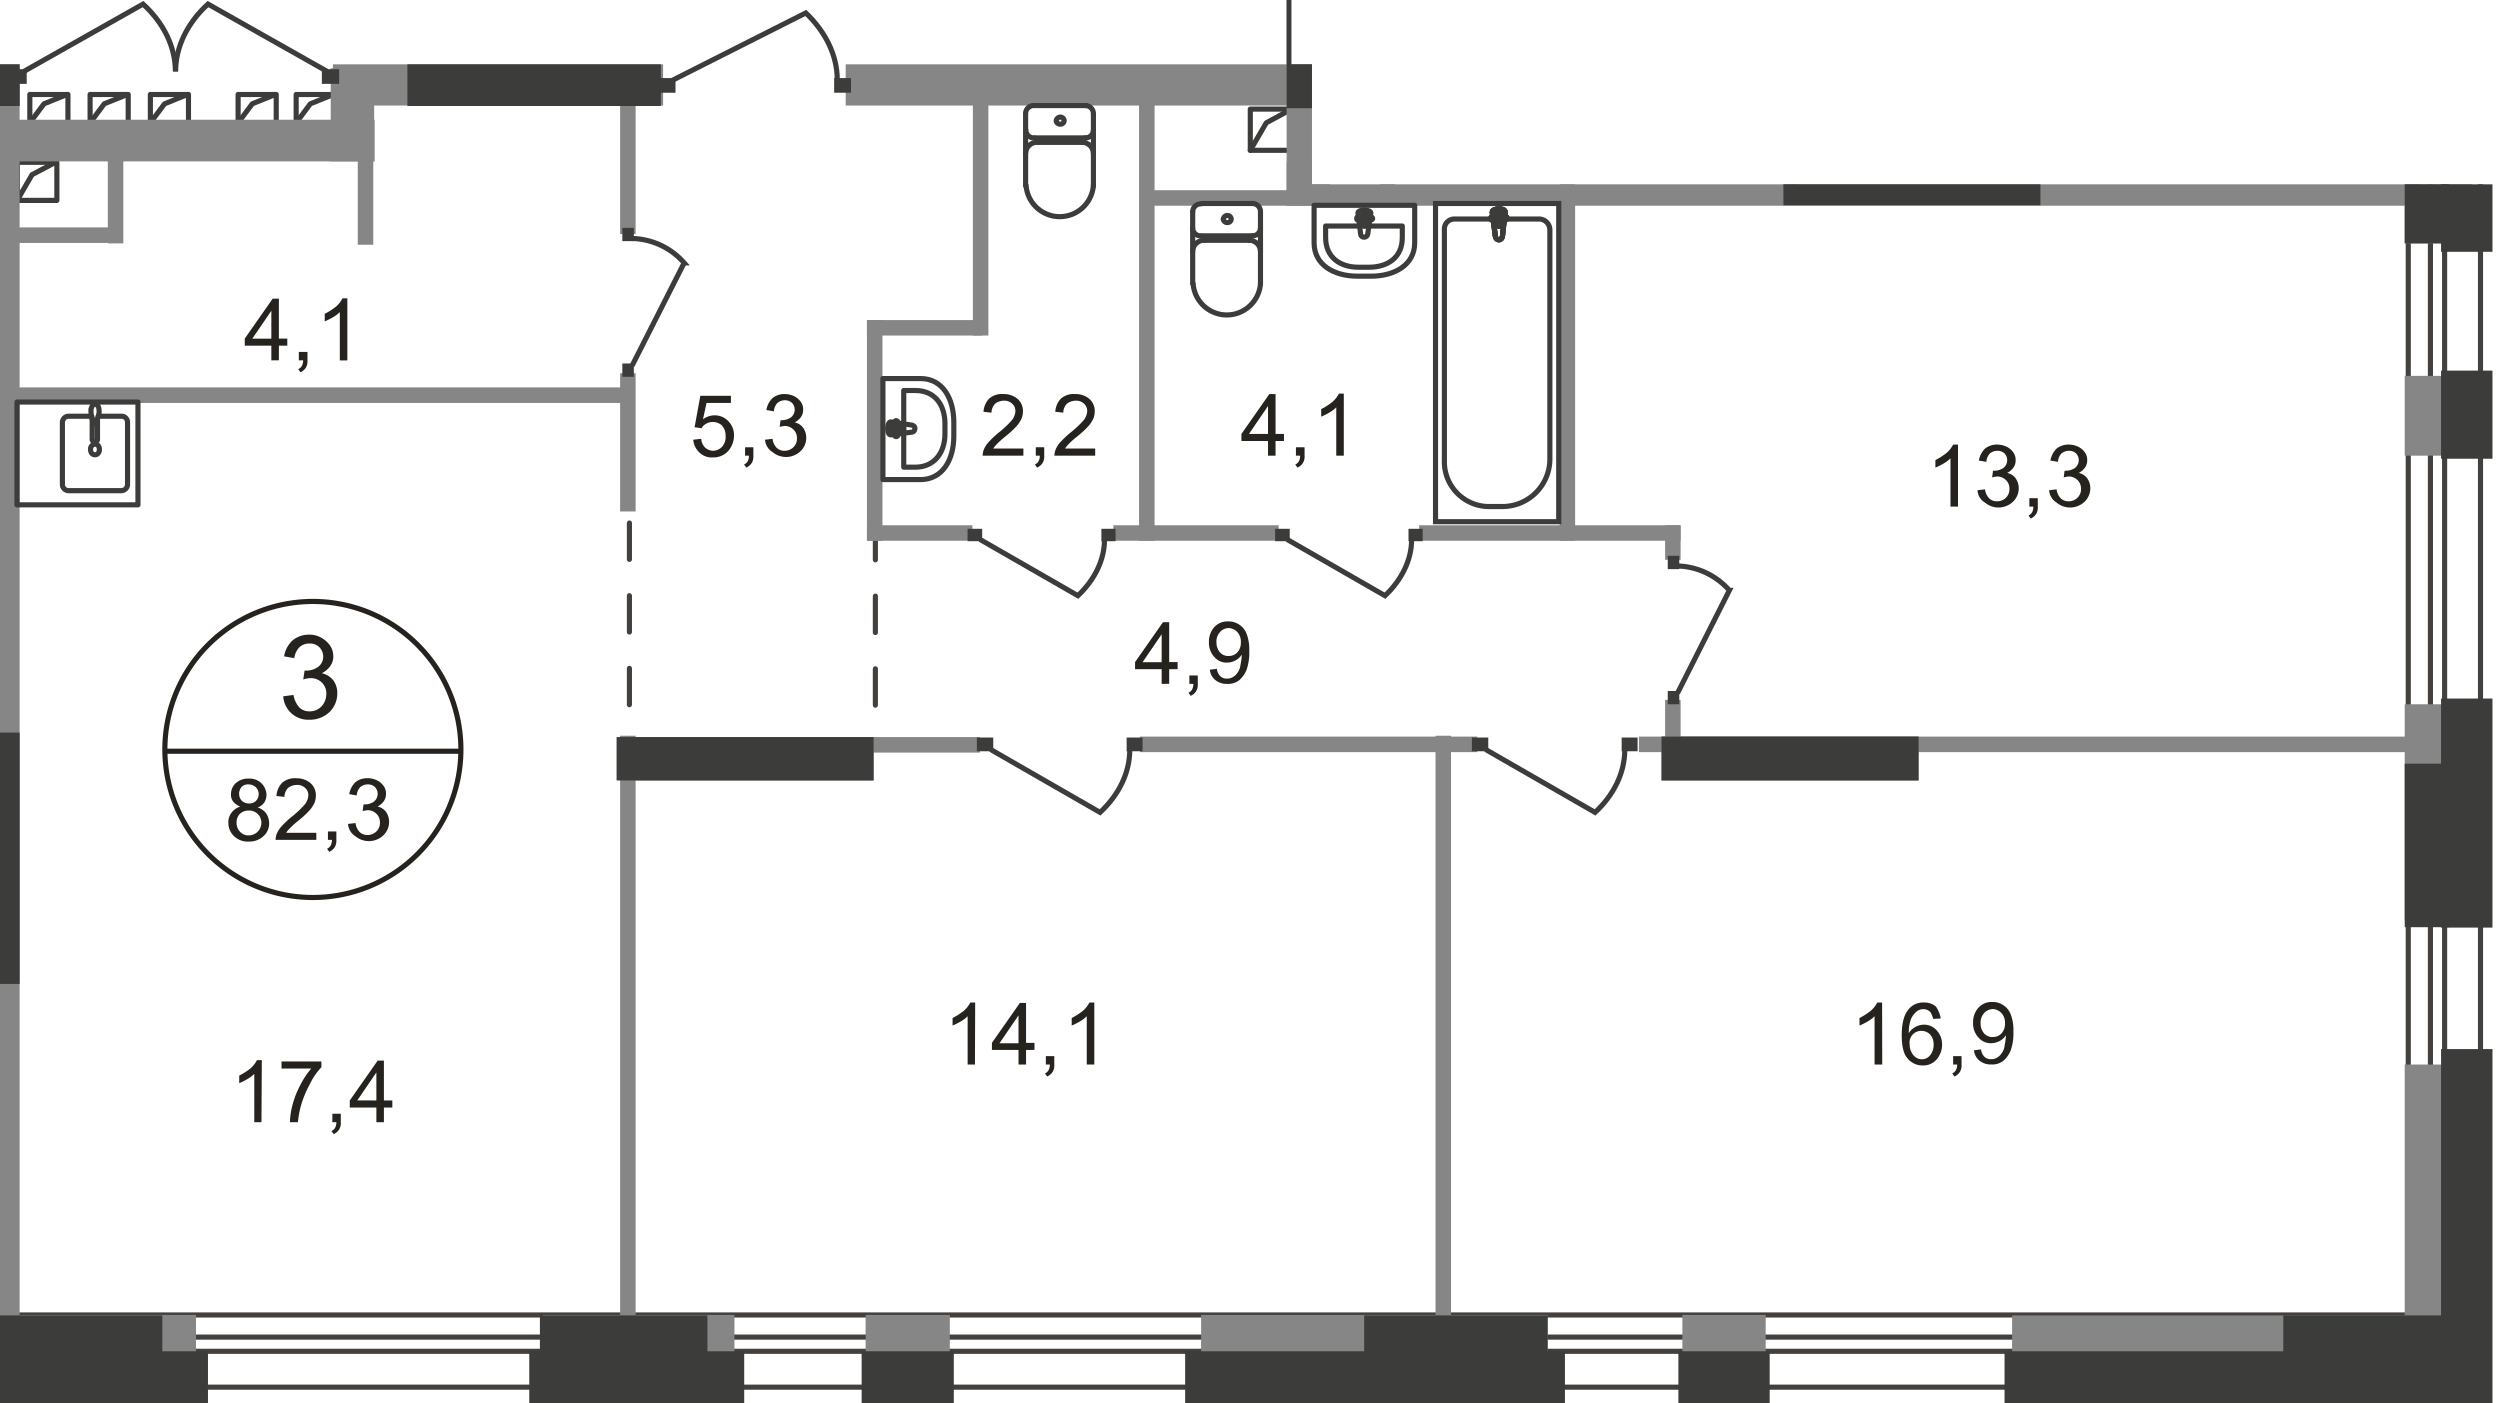 <svg id="Слой_1" data-name="Слой 1" xmlns="http://www.w3.org/2000/svg" xmlns:xlink="http://www.w3.org/1999/xlink" viewBox="0 0 564.13 316.62"><defs><style>.cls-1,.cls-10,.cls-11,.cls-13,.cls-2,.cls-5,.cls-6,.cls-7{fill:none;}.cls-1{opacity:0.4;}.cls-3{clip-path:url(#clip-path);}.cls-4{clip-path:url(#clip-path-2);}.cls-5,.cls-7{stroke:#44403d;}.cls-5,.cls-6{stroke-linecap:round;stroke-linejoin:round;}.cls-10,.cls-11,.cls-13,.cls-5,.cls-6,.cls-7{stroke-width:1.16px;}.cls-5{stroke-dasharray:8.2 8.2;}.cls-10,.cls-11,.cls-6{stroke:#3c3c3b;}.cls-10,.cls-7{stroke-miterlimit:22.93;}.cls-8{fill:#868686;}.cls-9{fill:#3c3c3b;}.cls-11,.cls-13{stroke-miterlimit:10;}.cls-12{fill:#26231e;}.cls-13{stroke:#26231e;}</style><clipPath id="clip-path"><polygon id="f102" class="cls-1" points="564.13 41.59 564.13 316.62 0 316.62 0 0 291.39 0 291.39 14.52 296.05 14.52 296.05 41.59 564.13 41.59"/></clipPath><clipPath id="clip-path-2"><polygon class="cls-2" points="-307.62 316.62 562.43 316.62 562.43 -763.38 -307.07 -763.38 -307.62 -312.98 -307.62 316.62"/></clipPath></defs><g class="cls-3"><g class="cls-4"><g id="Слой_1-2" data-name="Слой 1-2"><g id="Layer_2" data-name="Layer 2"><line class="cls-5" x1="-177.07" y1="167.52" x2="0.83" y2="167.52"/><line class="cls-5" x1="142.03" y1="101.62" x2="142.03" y2="173.22"/><line class="cls-5" x1="197.53" y1="118.12" x2="197.53" y2="167.52"/><polyline class="cls-6" points="3.93 45.12 7.23 39.42 12.53 36.62"/><rect class="cls-6" x="3.93" y="36.62" width="8.9" height="8.6"/><polyline class="cls-6" points="6.73 27.72 9.93 23.42 15.13 21.32"/><rect class="cls-6" x="6.73" y="21.32" width="8.6" height="6.4"/><polyline class="cls-6" points="20.33 27.72 23.53 23.42 28.73 21.32"/><rect class="cls-6" x="20.33" y="21.32" width="8.6" height="6.4"/><polyline class="cls-6" points="33.93 27.72 37.13 23.42 42.33 21.32"/><rect class="cls-6" x="33.93" y="21.32" width="8.6" height="6.4"/><polyline class="cls-6" points="53.73 27.72 56.93 23.42 62.13 21.32"/><rect class="cls-6" x="53.73" y="21.32" width="8.6" height="6.4"/><polyline class="cls-6" points="66.83 27.72 70.03 23.42 75.23 21.32"/><rect class="cls-6" x="66.83" y="21.32" width="8.6" height="6.4"/><polyline class="cls-6" points="298.93 35.02 302.53 28.82 308.23 25.72"/><rect class="cls-6" x="298.93" y="25.72" width="9.6" height="9.3"/><polyline class="cls-6" points="282.13 33.92 285.73 27.72 291.43 24.62"/><rect class="cls-6" x="282.13" y="24.62" width="9.6" height="9.3"/><rect class="cls-7" x="-1173.27" y="301.72" width="1718.5" height="3.2"/><rect class="cls-7" x="-1223.57" y="296.72" width="1783.1" height="16.3"/><rect class="cls-7" x="548.43" y="-750.38" width="3.2" height="1019.9"/><rect class="cls-7" x="543.43" y="-758.78" width="16.3" height="1058.2"/><rect class="cls-8" x="-39.97" y="296.72" width="84.2" height="15.2"/><rect class="cls-9" x="-43.87" y="304.92" width="90.8" height="11.7"/><rect class="cls-8" x="271.03" y="296.72" width="78.2" height="15.2"/><rect class="cls-9" x="267.43" y="304.92" width="85.7" height="11.7"/><rect class="cls-8" x="542.63" y="240.22" width="15.2" height="72.9"/><rect class="cls-8" x="454.03" y="296.82" width="100.2" height="15.2"/><rect class="cls-9" x="452.33" y="304.92" width="109.9" height="11.7"/><rect class="cls-8" x="379.63" y="296.72" width="18.8" height="15.2"/><rect class="cls-9" x="378.73" y="304.92" width="20.6" height="11.7"/><rect class="cls-8" x="195.33" y="296.72" width="19" height="15.2"/><rect class="cls-9" x="194.43" y="304.92" width="20.8" height="11.7"/><rect class="cls-8" x="122.43" y="296.72" width="43.3" height="15.2"/><rect class="cls-9" x="119.43" y="304.92" width="48.5" height="11.7"/><rect class="cls-8" x="542.63" y="158.92" width="15.2" height="48.7"/><rect class="cls-9" x="550.83" y="157.62" width="11.6" height="51.7"/><rect class="cls-8" x="542.63" y="1.72" width="15.2" height="53.2"/><rect class="cls-9" x="550.83" y="-1.98" width="11.6" height="58.8"/><rect class="cls-8" x="542.63" y="84.82" width="15.2" height="18"/><rect class="cls-9" x="550.83" y="83.62" width="11.6" height="19.9"/><rect class="cls-9" x="550.83" y="236.72" width="11.6" height="79.9"/><rect class="cls-8" x="-30.47" y="108.42" width="32.9" height="3.5"/><rect class="cls-8" x="75.13" y="14.52" width="74.5" height="9.3"/><rect class="cls-8" x="190.83" y="14.52" width="106.7" height="9.3"/><rect class="cls-8" x="-2.67" y="27.02" width="87.2" height="9.4"/><rect class="cls-8" x="-33.57" y="14.52" width="38" height="9.4"/><rect class="cls-8" x="-5.37" y="19.32" width="9.8" height="279.3"/><rect class="cls-8" x="74.63" y="15.42" width="9.8" height="21"/><rect class="cls-8" x="140.03" y="166.32" width="57.1" height="9.8"/><rect class="cls-8" x="374.93" y="166.22" width="58" height="9.9"/><rect class="cls-8" x="369.83" y="166.22" width="179.6" height="3.5"/><rect class="cls-8" x="257.03" y="22.42" width="3.5" height="99.6"/><rect class="cls-8" x="219.53" y="21.72" width="3.5" height="54"/><rect class="cls-8" x="195.63" y="72.22" width="3.5" height="49.8"/><rect class="cls-8" x="139.93" y="84.22" width="3.5" height="31.2"/><rect class="cls-8" x="139.93" y="21.62" width="3.5" height="31.2"/><rect class="cls-8" x="80.73" y="24.02" width="3.5" height="31.2"/><rect class="cls-8" x="24.33" y="31.22" width="3.5" height="23.7"/><rect class="cls-8" x="0.23" y="51.32" width="27.3" height="3.5"/><rect class="cls-8" x="351.93" y="41.32" width="3.5" height="80.7"/><rect class="cls-8" x="311.33" y="-10.08" width="3.5" height="52.8"/><rect class="cls-8" x="402.33" y="-44.38" width="3.5" height="88.7"/><rect class="cls-8" x="375.73" y="118.52" width="3.5" height="7.8"/><rect class="cls-8" x="375.73" y="157.92" width="3.5" height="11.6"/><rect class="cls-8" x="257.23" y="166.22" width="76.1" height="3.5"/><rect class="cls-8" x="195.63" y="118.52" width="23.8" height="3.5"/><rect class="cls-8" x="195.63" y="72.22" width="26" height="3.5"/><rect class="cls-8" x="-2.37" y="87.42" width="144.1" height="3.5"/><rect class="cls-8" x="251.23" y="118.52" width="37.3" height="3.5"/><rect class="cls-8" x="258.73" y="42.92" width="37.3" height="3.5"/><rect class="cls-8" x="320.23" y="118.52" width="59" height="3.5"/><rect class="cls-8" x="311.33" y="34.12" width="93.4" height="3.5"/><rect class="cls-8" x="145.03" y="166.32" width="76.1" height="3.5"/><rect class="cls-8" x="323.93" y="166.02" width="3.5" height="134.3"/><rect class="cls-8" x="139.93" y="166.02" width="3.5" height="134.3"/><rect class="cls-8" x="290.33" y="36.52" width="256" height="9.9"/><rect class="cls-8" x="290.33" y="-43.38" width="9.7" height="89.7"/><rect class="cls-9" x="542.63" y="26.82" width="10" height="28.1"/><rect class="cls-9" x="542.63" y="172.32" width="10" height="36.9"/><rect class="cls-9" x="-3.27" y="296.82" width="39.9" height="9.3"/><rect class="cls-9" x="121.83" y="296.82" width="37.8" height="9.3"/><rect class="cls-9" x="307.83" y="296.82" width="41.4" height="9.3"/><rect class="cls-9" x="515.23" y="296.82" width="36.8" height="9.3"/><rect class="cls-9" x="290.33" y="-33.48" width="9.7" height="57.9"/><rect class="cls-9" x="-33.57" y="14.52" width="38" height="9.4"/><rect class="cls-9" x="91.93" y="14.52" width="57.2" height="9.4"/><rect class="cls-9" x="-5.37" y="165.32" width="9.8" height="56.7"/><rect class="cls-9" x="139.13" y="166.32" width="58" height="9.8"/><rect class="cls-9" x="374.93" y="166.22" width="58" height="9.9"/><rect class="cls-9" x="402.43" y="36.42" width="58" height="9.9"/><rect class="cls-9" x="220.43" y="166.42" width="3.7" height="3.1"/><rect class="cls-9" x="254.23" y="166.42" width="3.6" height="3.1"/><path class="cls-10" d="M223.53,169.12l24.7,14.2c4.2-3.9,6.7-8.9,6.7-14.1"/><rect class="cls-9" x="332.13" y="166.42" width="3.7" height="3.1"/><rect class="cls-9" x="365.93" y="166.42" width="3.6" height="3.1"/><path class="cls-10" d="M335.23,169.12l24.7,14.2c4.2-3.9,6.7-8.9,6.7-14.1"/><rect class="cls-9" x="218.33" y="119.32" width="3.3" height="2.8"/><rect class="cls-9" x="248.53" y="119.32" width="3.2" height="2.8"/><path class="cls-10" d="M221.13,121.72l22.1,12.7c3.7-3.5,6-8,6-12.6"/><rect class="cls-9" x="287.73" y="119.32" width="3.3" height="2.8"/><rect class="cls-9" x="317.83" y="119.32" width="3.2" height="2.8"/><path class="cls-10" d="M290.43,121.72l22.1,12.7c3.7-3.5,6-8,6-12.6"/><rect class="cls-9" x="140.43" y="82.02" width="2.6" height="3"/><rect class="cls-9" x="140.43" y="51.42" width="2.6" height="3"/><path class="cls-10" d="M142.63,82.52l11.75-23.2a16.13,16.13,0,0,0-11.6-5.5"/><rect class="cls-9" x="376.33" y="155.92" width="2.6" height="3"/><rect class="cls-9" x="376.33" y="125.42" width="2.6" height="3"/><path class="cls-10" d="M378.53,156.42l11.7-23.2a16.13,16.13,0,0,0-11.6-5.5"/><rect class="cls-9" x="148.53" y="17.62" width="3.9" height="3.3"/><rect class="cls-9" x="188.23" y="17.62" width="3.8" height="3.3"/><path class="cls-10" d="M151.73,18.12l30.1-15.2c4.4,4.2,7.1,9.5,7.1,15.1"/><rect class="cls-9" x="2.03" y="15.62" width="4" height="3.3"/><rect class="cls-9" x="72.63" y="15.62" width="3.9" height="3.3"/><path class="cls-10" d="M5.38,16.12,32.28.92c4.6,4.2,7.3,9.6,7.3,15.2"/><path class="cls-10" d="M73.83,16.12,46.93.92c-4.6,4.2-7.3,9.6-7.3,15.2"/><path class="cls-6" d="M231.43,25.62a1.82,1.82,0,0,1,1.84-1.8h.06"/><line class="cls-6" x1="231.43" y1="25.72" x2="231.43" y2="41.92"/><path class="cls-6" d="M246.73,41.82a7.62,7.62,0,0,1-15.2,0"/><line class="cls-6" x1="246.73" y1="42.02" x2="246.73" y2="25.82"/><path class="cls-6" d="M244.83,23.82a1.83,1.83,0,0,1,1.9,1.74v.06"/><line class="cls-6" x1="245.03" y1="23.82" x2="233.53" y2="23.82"/><path class="cls-6" d="M239.23,26.42a.88.88,0,0,1,.9.8.82.82,0,0,1-.84.8h-.06a.88.88,0,0,1-.9-.8A1,1,0,0,1,239.23,26.42Z"/><path class="cls-6" d="M246.73,29.32a1.81,1.81,0,0,1-1.84,1.8h-.06"/><line class="cls-6" x1="245.03" y1="31.12" x2="233.53" y2="31.12"/><path class="cls-6" d="M233.38,31.12a1.81,1.81,0,0,1-1.9-1.74v-.06"/><path class="cls-6" d="M231.43,34.62a2.55,2.55,0,0,1,2.6-2.5"/><line class="cls-6" x1="234.23" y1="32.12" x2="244.33" y2="32.12"/><path class="cls-6" d="M244.13,32.12a2.55,2.55,0,0,1,2.6,2.5"/><path class="cls-6" d="M269.13,47.82A1.82,1.82,0,0,1,271,46H271"/><line class="cls-6" x1="269.13" y1="47.82" x2="269.13" y2="64.02"/><path class="cls-6" d="M284.43,64a7.62,7.62,0,0,1-15.2,0"/><line class="cls-6" x1="284.43" y1="64.12" x2="284.43" y2="47.92"/><path class="cls-6" d="M282.53,45.92a1.83,1.83,0,0,1,1.9,1.74v.06"/><line class="cls-6" x1="282.73" y1="45.92" x2="271.23" y2="45.92"/><path class="cls-6" d="M276.93,48.62a.88.88,0,0,1,.9.8.82.82,0,0,1-.84.8h-.06a.88.88,0,0,1-.9-.8A1,1,0,0,1,276.93,48.62Z"/><path class="cls-6" d="M284.43,51.42a1.81,1.81,0,0,1-1.84,1.8h-.06"/><line class="cls-6" x1="282.73" y1="53.22" x2="271.23" y2="53.22"/><path class="cls-6" d="M271,53.22a1.81,1.81,0,0,1-1.9-1.74v-.06"/><path class="cls-6" d="M269.13,56.72a2.55,2.55,0,0,1,2.6-2.5"/><line class="cls-6" x1="271.93" y1="54.22" x2="282.03" y2="54.22"/><path class="cls-6" d="M281.83,54.22a2.55,2.55,0,0,1,2.6,2.5"/><path class="cls-6" d="M319.23,54.82v-8.5h-22.7v8.5c0,4.9,4.4,7.5,9.8,7.5h3.1C314.73,62.32,319.23,59.72,319.23,54.82Z"/><path class="cls-6" d="M316.43,53.62V51h-17.3v2.6c0,4.5,3.3,6.7,7.4,6.7h2.3C313.13,60.32,316.43,58.12,316.43,53.62Z"/><path class="cls-6" d="M308.63,52.82l.7-4.7c.1-.9-3-1-2.9,0l.6,4.7a.77.77,0,0,0,.8.7A.85.85,0,0,0,308.63,52.82Z"/><path class="cls-6" d="M309.73,49.32h0a.45.45,0,0,0-.4-.4h-1V48a.4.4,0,1,0-.8,0v.9h-1a.4.4,0,0,0,0,.8h1v.9a.4.4,0,1,0,.8,0v-1h1C309.53,49.62,309.73,49.52,309.73,49.32Z"/><path class="cls-6" d="M207.73,85.42h-8.5v22.8h8.5c4.9,0,7.5-4.4,7.5-9.8v-3.1C215.23,89.82,212.63,85.42,207.73,85.42Z"/><path class="cls-6" d="M206.53,88.12h-2.6v17.3h2.6c4.4,0,6.7-3.4,6.7-7.5v-2.3C213.23,91.42,211,88.12,206.53,88.12Z"/><path class="cls-6" d="M205.73,95.92l-4.7-.7c-.9-.1-1,3,0,2.9l4.7-.6a.77.77,0,0,0,.7-.8C206.53,96.32,206.13,96,205.73,95.92Z"/><path class="cls-6" d="M202.23,94.92h0a.43.43,0,0,0-.4.4v1h-.9a.4.4,0,0,0-.4.4.39.39,0,0,0,.39.4h.91v1a.4.4,0,1,0,.8,0v-1h.9a.4.4,0,0,0,0-.8h-.9v-1A.45.45,0,0,0,202.23,94.92Z"/><path class="cls-6" d="M338.63,33.12a1.81,1.81,0,0,1-1.84,1.8h-.06"/><line class="cls-6" x1="338.63" y1="33.02" x2="338.63" y2="16.82"/><path class="cls-6" d="M323.38,16.92a7.62,7.62,0,0,1,15.2,0"/><line class="cls-6" x1="323.33" y1="16.72" x2="323.33" y2="32.92"/><path class="cls-6" d="M325.23,34.92a1.81,1.81,0,0,1-1.9-1.74v-.06"/><line class="cls-6" x1="325.03" y1="34.92" x2="336.53" y2="34.92"/><path class="cls-6" d="M330.83,32.32a.88.88,0,0,1-.9-.8.82.82,0,0,1,.83-.8h.07a.88.88,0,0,1,.9.8A1.05,1.05,0,0,1,330.83,32.32Z"/><path class="cls-6" d="M323.38,29.42a1.82,1.82,0,0,1,1.84-1.8h.06"/><line class="cls-6" x1="325.03" y1="27.62" x2="336.53" y2="27.62"/><path class="cls-6" d="M336.73,27.62a1.83,1.83,0,0,1,1.9,1.74v.06"/><path class="cls-6" d="M338.63,24.12a2.55,2.55,0,0,1-2.6,2.5"/><line class="cls-6" x1="335.83" y1="26.62" x2="325.73" y2="26.62"/><path class="cls-6" d="M325.93,26.62a2.55,2.55,0,0,1-2.6-2.5"/><path class="cls-6" d="M346.73,26.12v8.5h22.7v-8.5c0-4.9-4.4-7.5-9.8-7.5h-3.1C351.13,18.62,346.73,21.12,346.73,26.12Z"/><path class="cls-6" d="M349.43,27.32v2.6h17.3v-2.6c0-4.5-3.3-6.7-7.4-6.7H357C352.73,20.62,349.43,22.82,349.43,27.32Z"/><path class="cls-6" d="M357.23,28.12l-.7,4.7c-.1.9,3,1,2.9,0l-.6-4.7a.77.77,0,0,0-.8-.7C357.63,27.32,357.38,27.72,357.23,28.12Z"/><path class="cls-6" d="M356.23,31.62h0a.41.41,0,0,0,.4.4h1v.9a.4.4,0,1,0,.8,0V32h1a.4.4,0,0,0,0-.8h-1v-.9a.4.4,0,1,0-.8,0h0v.9h-1a.37.37,0,0,0-.4.34Z"/><rect class="cls-10" x="374.73" y="-36.88" width="27.8" height="71.8"/><path class="cls-10" d="M376.73-22.58v51.5a2.46,2.46,0,0,0,2.4,2.5h19.25a2.24,2.24,0,0,0,2.2-2.28V-23.18a10.08,10.08,0,0,0-9.86-10.3h-3.44a10.72,10.72,0,0,0-10.55,10.89Z"/><path class="cls-11" d="M389,27.42l.7,5.4c.1,1-3.1,1.1-2.9,0l.6-5.4c.1-.5.4-.8.8-.8s.7.4.8.8"/><path class="cls-10" d="M389,27.42l.7,5.4c.1,1-3.1,1.1-2.9,0l.6-5.4c.1-.5.4-.8.8-.8S388.93,27,389,27.42Z"/><path class="cls-10" d="M389,27.42l.7,5.4c.1,1-3.1,1.1-2.9,0l.6-5.4c.1-.5.4-.8.8-.8S388.93,27,389,27.42Z"/><path class="cls-6" d="M389,27.42l.7,5.4c.1,1-3.1,1.1-2.9,0l.6-5.4c.1-.5.4-.8.8-.8S388.93,27,389,27.42Z"/><path class="cls-11" d="M390,31.52h0a.43.43,0,0,1-.4.4h-1v1a.4.4,0,0,1-.8,0v-1h-1a.4.4,0,1,1,0-.8h1v-1a.4.4,0,1,1,.8,0h0v1h1a.45.45,0,0,1,.4.4"/><path class="cls-6" d="M390,31.52h0a.43.43,0,0,1-.4.4h-1v1a.4.4,0,0,1-.8,0v-1h-1a.4.4,0,1,1,0-.8h1v-1a.4.4,0,1,1,.8,0h0v1h1A.45.45,0,0,1,390,31.52Z"/><path class="cls-6" d="M390,31.52h0a.43.43,0,0,1-.4.4h-1v1a.4.4,0,0,1-.8,0v-1h-1a.4.4,0,1,1,0-.8h1v-1a.4.4,0,1,1,.8,0h0v1h1A.45.45,0,0,1,390,31.52Z"/><path class="cls-6" d="M390,31.52h0a.43.43,0,0,1-.4.4h-1v1a.4.4,0,0,1-.8,0v-1h-1a.4.4,0,1,1,0-.8h1v-1a.4.4,0,1,1,.8,0h0v1h1A.45.45,0,0,1,390,31.52Z"/><rect class="cls-10" x="323.93" y="45.92" width="27.8" height="71.8"/><path class="cls-10" d="M349.73,103.42V51.92a2.46,2.46,0,0,0-2.4-2.5h-19.2a2.24,2.24,0,0,0-2.2,2.28V104a10.08,10.08,0,0,0,9.85,10.3h3.45A10.72,10.72,0,0,0,349.73,103.42Z"/><path class="cls-11" d="M337.43,53.32l-.7-5.4c-.1-1,3.1-1.1,2.9,0l-.6,5.4c-.1.5-.4.8-.8.8s-.7-.3-.8-.8"/><path class="cls-10" d="M337.43,53.32l-.7-5.4c-.1-1,3.1-1.1,2.9,0l-.6,5.4c-.1.5-.4.8-.8.8S337.53,53.82,337.43,53.32Z"/><path class="cls-10" d="M337.43,53.32l-.7-5.4c-.1-1,3.1-1.1,2.9,0l-.6,5.4c-.1.5-.4.8-.8.8S337.53,53.82,337.43,53.32Z"/><path class="cls-6" d="M337.43,53.32l-.7-5.4c-.1-1,3.1-1.1,2.9,0l-.6,5.4c-.1.5-.4.8-.8.8S337.53,53.82,337.43,53.32Z"/><path class="cls-11" d="M336.43,49.22h0a.43.43,0,0,1,.4-.4h1v-1a.4.4,0,0,1,.8,0h0v1h1a.4.4,0,1,1,0,.8h-1v1a.4.4,0,0,1-.4.4.39.39,0,0,1-.4-.39h0v-1h-1c-.2.1-.4-.1-.4-.4"/><path class="cls-6" d="M336.43,49.22h0a.43.43,0,0,1,.4-.4h1v-1a.4.4,0,0,1,.8,0h0v1h1a.4.4,0,1,1,0,.8h-1v1a.4.4,0,0,1-.4.4.39.39,0,0,1-.4-.39h0v-1h-1C336.63,49.72,336.43,49.52,336.43,49.22Z"/><path class="cls-6" d="M336.43,49.22h0a.43.43,0,0,1,.4-.4h1v-1a.4.4,0,0,1,.8,0h0v1h1a.4.4,0,1,1,0,.8h-1v1a.4.4,0,0,1-.4.4.39.39,0,0,1-.4-.39h0v-1h-1C336.63,49.72,336.43,49.52,336.43,49.22Z"/><path class="cls-6" d="M336.43,49.22h0a.43.43,0,0,1,.4-.4h1v-1a.4.4,0,0,1,.8,0h0v1h1a.4.4,0,1,1,0,.8h-1v1a.4.4,0,0,1-.4.4.39.39,0,0,1-.4-.39h0v-1h-1C336.63,49.72,336.43,49.52,336.43,49.22Z"/><path class="cls-6" d="M20.53,93.92H15.38a1.43,1.43,0,0,0-1.3,1.5v13.8a1.43,1.43,0,0,0,1.3,1.5h12.1a1.44,1.44,0,0,0,1.3-1.5V95.42a1.38,1.38,0,0,0-1.25-1.5H22.18"/><path class="cls-10" d="M22.43,101.42c0-.7-.4-1.2-1-1.2a1.12,1.12,0,0,0-1,1.2c0,.7.4,1.2,1,1.2S22.43,102.12,22.43,101.42Z"/><path class="cls-10" d="M22,94.52V99a.61.61,0,0,1-1.2.22.81.81,0,0,1,0-.22v-4.5"/><path class="cls-10" d="M20.63,93.72c.2.6.3,1,.4,1.3a1,1,0,0,1,.1.5l.1.1h.4a.1.1,0,0,0,.1-.1,4,4,0,0,0,.1-.5c.1-.3.2-.7.4-1.3a3.15,3.15,0,0,0,.1-1.4c-.1-.7-.4-1.1-.9-1.1s-.7.5-.9,1.1A6,6,0,0,0,20.63,93.72Z"/><rect class="cls-6" x="3.83" y="90.72" width="27.3" height="23.2"/><path class="cls-12" d="M59,253.22H57.38v-10.9a7.44,7.44,0,0,1-1.6,1.2,15.11,15.11,0,0,1-1.8.9v-1.7a15.6,15.6,0,0,0,2.5-1.6,6.16,6.16,0,0,0,1.5-1.9h1.1Z"/><path class="cls-12" d="M63.53,241.12v-1.6h9v1.3a14.73,14.73,0,0,0-2.6,3.8,24,24,0,0,0-2,4.8,21.36,21.36,0,0,0-.7,3.8h-1.8a17,17,0,0,1,.6-4,21,21,0,0,1,1.8-4.5,18.5,18.5,0,0,1,2.4-3.6Z"/><path class="cls-12" d="M75,253.22v-1.9h1.9v1.9a2.81,2.81,0,0,1-.4,1.7,2.91,2.91,0,0,1-1.2,1l-.5-.7a1.81,1.81,0,0,0,.8-.7,2.57,2.57,0,0,0,.3-1.3Z"/><path class="cls-12" d="M84.93,253.22v-3.3h-6v-1.6l6.3-9h1.4v9h1.9v1.6h-1.9v3.3Zm0-4.9V242l-4.3,6.3Z"/><path class="cls-12" d="M262.13,154.32V151h-6v-1.6l6.3-9h1.4v9h1.9V151h-1.9v3.3Zm0-4.9v-6.3l-4.3,6.3Z"/><path class="cls-12" d="M268.38,154.32v-1.9h1.9v1.9a2.81,2.81,0,0,1-.4,1.7,2.91,2.91,0,0,1-1.2,1l-.5-.7a1.81,1.81,0,0,0,.8-.7,2.57,2.57,0,0,0,.3-1.3Z"/><path class="cls-12" d="M273,151.12l1.6-.2a2.74,2.74,0,0,0,.8,1.7,2,2,0,0,0,1.5.5,2.32,2.32,0,0,0,1.4-.4,3.18,3.18,0,0,0,1-1,3.39,3.39,0,0,0,.6-1.6,14.75,14.75,0,0,0,.3-2.1v-.3a3.58,3.58,0,0,1-1.4,1.3,4.11,4.11,0,0,1-1.9.5,3.59,3.59,0,0,1-2.9-1.3,4.61,4.61,0,0,1-1.2-3.3,4.88,4.88,0,0,1,1.2-3.4,4,4,0,0,1,3.1-1.3,4.36,4.36,0,0,1,4.2,2.8,10,10,0,0,1,.6,3.9,11.72,11.72,0,0,1-.6,4.2,6.2,6.2,0,0,1-1.7,2.4,4.1,4.1,0,0,1-2.7.8,4,4,0,0,1-2.7-.9A3.41,3.41,0,0,1,273,151.12Zm7-6.2a3.18,3.18,0,0,0-.8-2.3,2.89,2.89,0,0,0-1.9-.9,2.68,2.68,0,0,0-2,.9,3.16,3.16,0,0,0-.8,2.4,3.28,3.28,0,0,0,.8,2.2,2.44,2.44,0,0,0,2,.8,2.56,2.56,0,0,0,1.9-.8A3.18,3.18,0,0,0,280,144.92Z"/><path class="cls-12" d="M156.43,99.22l1.8-.2a3.14,3.14,0,0,0,.9,2,2.81,2.81,0,0,0,1.7.7,2.89,2.89,0,0,0,2.1-.9,3.31,3.31,0,0,0,.8-2.5,3.39,3.39,0,0,0-.8-2.3,3.1,3.1,0,0,0-3.6-.4,2.35,2.35,0,0,0-1,1l-1.6-.2,1.3-7.1h6.9v1.6h-5.5l-.8,3.7a4.36,4.36,0,0,1,2.6-.9,4.18,4.18,0,0,1,3.1,1.3,4.46,4.46,0,0,1,1.3,3.2,5.46,5.46,0,0,1-1.1,3.3,4.47,4.47,0,0,1-3.6,1.7,4,4,0,0,1-3.1-1.1A4.47,4.47,0,0,1,156.43,99.22Z"/><path class="cls-12" d="M168.13,102.82v-1.9H170v1.9a2.81,2.81,0,0,1-.4,1.7,2.91,2.91,0,0,1-1.2,1l-.5-.7a1.81,1.81,0,0,0,.8-.7,2.57,2.57,0,0,0,.3-1.3Z"/><path class="cls-12" d="M172.63,99.22l1.7-.2a3.41,3.41,0,0,0,1,2.1,2.51,2.51,0,0,0,1.7.6,2.8,2.8,0,0,0,2-.8,2.66,2.66,0,0,0,.8-2.1,2.56,2.56,0,0,0-.8-1.9,2.78,2.78,0,0,0-1.9-.8,6.83,6.83,0,0,0-1.2.2l.2-1.5h.3a3.64,3.64,0,0,0,2-.6,2.22,2.22,0,0,0,.46-3.1,1.56,1.56,0,0,0-.16-.2,2.31,2.31,0,0,0-1.6-.6,2.69,2.69,0,0,0-1.7.6,3,3,0,0,0-.8,1.9l-1.7-.3a4.94,4.94,0,0,1,1.4-2.7,4.29,4.29,0,0,1,2.8-.9,5,5,0,0,1,2.1.5,3.92,3.92,0,0,1,1.5,1.3,2.88,2.88,0,0,1,.5,1.8,2.78,2.78,0,0,1-.5,1.6,4.15,4.15,0,0,1-1.4,1.2,3.15,3.15,0,0,1,1.9,1.2,3.86,3.86,0,0,1,.7,2.2,4.16,4.16,0,0,1-1.3,3.1,4.74,4.74,0,0,1-6.3.2A3.55,3.55,0,0,1,172.63,99.22Z"/><path class="cls-12" d="M230.93,101.22v1.6h-9.2a4.86,4.86,0,0,1,.2-1.2,5.85,5.85,0,0,1,1.1-1.8,23,23,0,0,1,2.2-2.1,23,23,0,0,0,3.1-2.9,3.67,3.67,0,0,0,.8-2,2.19,2.19,0,0,0-.7-1.7,2.49,2.49,0,0,0-1.9-.7,3.22,3.22,0,0,0-2,.7,3,3,0,0,0-.8,2l-1.8-.2a4.64,4.64,0,0,1,1.3-3,4.41,4.41,0,0,1,3.2-1,4.8,4.8,0,0,1,3.2,1.1,3.64,3.64,0,0,1,1.2,2.8,4.59,4.59,0,0,1-.3,1.6,6.79,6.79,0,0,1-1.1,1.7,21.88,21.88,0,0,1-2.6,2.4,22.72,22.72,0,0,0-2,1.8,6,6,0,0,0-.7.9Z"/><path class="cls-12" d="M233.73,102.82v-1.9h1.9v1.9a2.81,2.81,0,0,1-.4,1.7,2.91,2.91,0,0,1-1.2,1l-.5-.7a1.81,1.81,0,0,0,.8-.7,2.57,2.57,0,0,0,.3-1.3Z"/><path class="cls-12" d="M247.13,101.22v1.6h-9.2a4.86,4.86,0,0,1,.2-1.2,5.85,5.85,0,0,1,1.1-1.8,23,23,0,0,1,2.2-2.1,23,23,0,0,0,3.1-2.9,3.67,3.67,0,0,0,.8-2,2.19,2.19,0,0,0-.7-1.7,2.49,2.49,0,0,0-1.9-.7,3.22,3.22,0,0,0-2,.7,3,3,0,0,0-.8,2l-1.8-.2a4.64,4.64,0,0,1,1.3-3,4.41,4.41,0,0,1,3.2-1,4.8,4.8,0,0,1,3.2,1.1,3.64,3.64,0,0,1,1.2,2.8,4.59,4.59,0,0,1-.3,1.6,6.79,6.79,0,0,1-1.1,1.7,21.88,21.88,0,0,1-2.6,2.4,22.72,22.72,0,0,0-2,1.8,6,6,0,0,0-.7.9Z"/><path class="cls-12" d="M286.13,102.82v-3.3h-6v-1.6l6.3-9h1.4v9h1.9v1.6h-1.9v3.3Zm0-4.9v-6.3l-4.3,6.3Z"/><path class="cls-12" d="M292.43,102.82v-1.9h1.95v1.9a2.81,2.81,0,0,1-.4,1.7,2.91,2.91,0,0,1-1.2,1l-.5-.7a1.81,1.81,0,0,0,.8-.7,2.57,2.57,0,0,0,.3-1.3Z"/><path class="cls-12" d="M303.23,102.82h-1.7V91.92a7.44,7.44,0,0,1-1.6,1.2,15.11,15.11,0,0,1-1.8.9v-1.7a15.6,15.6,0,0,0,2.5-1.6,6.16,6.16,0,0,0,1.5-1.9h1.1Z"/><path class="cls-12" d="M346.83-1.58v-1.9h1.9v1.9a2.81,2.81,0,0,1-.4,1.7,2.91,2.91,0,0,1-1.2,1l-.5-.7a1.81,1.81,0,0,0,.8-.7,2.57,2.57,0,0,0,.3-1.3Z"/><path class="cls-12" d="M441.83,114.32h-1.7v-10.9a7.44,7.44,0,0,1-1.6,1.2,15.11,15.11,0,0,1-1.8.9v-1.7a15.6,15.6,0,0,0,2.5-1.6,6.16,6.16,0,0,0,1.5-1.9h1.1Z"/><path class="cls-12" d="M446.23,110.62l1.7-.2a3.41,3.41,0,0,0,1,2.1,2.51,2.51,0,0,0,1.7.6,2.8,2.8,0,0,0,2-.8,2.66,2.66,0,0,0,.8-2.1,2.56,2.56,0,0,0-.8-1.9,2.78,2.78,0,0,0-1.9-.8,6.83,6.83,0,0,0-1.2.2l.2-1.5h.3a3.64,3.64,0,0,0,2-.6,2.22,2.22,0,0,0,.46-3.1,1.56,1.56,0,0,0-.16-.2,2.31,2.31,0,0,0-1.6-.6,2.69,2.69,0,0,0-1.7.6,3,3,0,0,0-.8,1.9l-1.7-.3a4.94,4.94,0,0,1,1.4-2.7,4.29,4.29,0,0,1,2.8-.9,5,5,0,0,1,2.1.5,3.92,3.92,0,0,1,1.5,1.3,2.88,2.88,0,0,1,.5,1.8,2.78,2.78,0,0,1-.5,1.6,4.15,4.15,0,0,1-1.4,1.2,3.15,3.15,0,0,1,1.9,1.2,3.86,3.86,0,0,1,.7,2.2,4.16,4.16,0,0,1-1.3,3.1,4.74,4.74,0,0,1-6.3.2A3.4,3.4,0,0,1,446.23,110.62Z"/><path class="cls-12" d="M457.93,114.32v-1.9h1.9v1.9a2.81,2.81,0,0,1-.4,1.7,2.91,2.91,0,0,1-1.2,1l-.5-.7a1.81,1.81,0,0,0,.8-.7,2.57,2.57,0,0,0,.3-1.3Z"/><path class="cls-12" d="M462.38,110.62l1.7-.2a3.41,3.41,0,0,0,1,2.1,2.51,2.51,0,0,0,1.7.6,2.8,2.8,0,0,0,2-.8,2.66,2.66,0,0,0,.8-2.1,2.56,2.56,0,0,0-.8-1.9,2.78,2.78,0,0,0-1.9-.8,6.83,6.83,0,0,0-1.2.2l.2-1.5h.3a3.64,3.64,0,0,0,2-.6,2.22,2.22,0,0,0,.46-3.1,1.56,1.56,0,0,0-.16-.2,2.31,2.31,0,0,0-1.6-.6,2.69,2.69,0,0,0-1.7.6,3,3,0,0,0-.8,1.9l-1.7-.3a4.94,4.94,0,0,1,1.4-2.7,4.29,4.29,0,0,1,2.8-.9,5,5,0,0,1,2.1.5,3.92,3.92,0,0,1,1.5,1.3,2.88,2.88,0,0,1,.5,1.8,2.78,2.78,0,0,1-.5,1.6,4.15,4.15,0,0,1-1.4,1.2,3.15,3.15,0,0,1,1.9,1.2,3.86,3.86,0,0,1,.7,2.2,4.16,4.16,0,0,1-1.3,3.1,4.74,4.74,0,0,1-6.3.2A3.63,3.63,0,0,1,462.38,110.62Z"/><path class="cls-12" d="M424.73,240.22H423v-10.9a7.44,7.44,0,0,1-1.6,1.2,15.11,15.11,0,0,1-1.8.9v-1.7a15.6,15.6,0,0,0,2.5-1.6,6.16,6.16,0,0,0,1.5-1.9h1.1Z"/><path class="cls-12" d="M437.93,229.82l-1.7.1a5.88,5.88,0,0,0-.6-1.5,2.19,2.19,0,0,0-1.7-.7,2.37,2.37,0,0,0-1.4.5,4.61,4.61,0,0,0-1.3,1.7,8.52,8.52,0,0,0-.5,3.2,4.11,4.11,0,0,1,3.4-1.9,3.76,3.76,0,0,1,2.9,1.3,4.56,4.56,0,0,1,1.2,3.2,4.78,4.78,0,0,1-.6,2.4,4.24,4.24,0,0,1-1.5,1.7,4,4,0,0,1-2.2.6,4.31,4.31,0,0,1-3.5-1.6c-.9-1-1.3-2.8-1.3-5.2,0-2.7.5-4.6,1.5-5.8a4.17,4.17,0,0,1,3.5-1.6,4,4,0,0,1,2.7.9A6.66,6.66,0,0,1,437.93,229.82Zm-7,5.9a3.26,3.26,0,0,0,.4,1.7,3.06,3.06,0,0,0,1,1.2,2.32,2.32,0,0,0,1.4.4,2.24,2.24,0,0,0,1.8-.9,3.66,3.66,0,0,0,.8-2.4,3.39,3.39,0,0,0-.8-2.3,2.78,2.78,0,0,0-1.9-.8,2.63,2.63,0,0,0-2.7,3.1Z"/><path class="cls-12" d="M440.73,240.22v-1.9h1.9v1.9a2.81,2.81,0,0,1-.4,1.7,2.91,2.91,0,0,1-1.2,1l-.5-.7a1.81,1.81,0,0,0,.8-.7,2.57,2.57,0,0,0,.3-1.3Z"/><path class="cls-12" d="M445.43,237l1.6-.2a2.74,2.74,0,0,0,.8,1.7,2,2,0,0,0,1.5.5,2.32,2.32,0,0,0,1.4-.4,3.18,3.18,0,0,0,1-1,3.39,3.39,0,0,0,.6-1.6,14.75,14.75,0,0,0,.3-2.1v-.3a3.58,3.58,0,0,1-1.4,1.3,4.11,4.11,0,0,1-1.9.5,3.59,3.59,0,0,1-2.9-1.3,4.61,4.61,0,0,1-1.2-3.3,4.88,4.88,0,0,1,1.2-3.4,4,4,0,0,1,3.1-1.3,4.36,4.36,0,0,1,4.2,2.8,10,10,0,0,1,.6,3.9,11.72,11.72,0,0,1-.6,4.2,6.2,6.2,0,0,1-1.7,2.4,4.1,4.1,0,0,1-2.7.8,4,4,0,0,1-2.7-.9A3.41,3.41,0,0,1,445.43,237Zm7-6.1a3.18,3.18,0,0,0-.8-2.3,2.89,2.89,0,0,0-1.9-.9,2.68,2.68,0,0,0-2,.9,3.17,3.17,0,0,0-.8,2.4,3.28,3.28,0,0,0,.8,2.2,2.44,2.44,0,0,0,2,.8,2.56,2.56,0,0,0,1.9-.8,3.18,3.18,0,0,0,.8-2.3Z"/><path class="cls-12" d="M220,240.22h-1.65v-10.9a7.44,7.44,0,0,1-1.6,1.2,15.11,15.11,0,0,1-1.8.9v-1.7a15.6,15.6,0,0,0,2.5-1.6,6.16,6.16,0,0,0,1.5-1.9h1.1Z"/><path class="cls-12" d="M229.83,240.22v-3.3h-6v-1.6l6.3-9h1.4v9h1.9v1.6h-1.9v3.3Zm0-4.8v-6.3l-4.3,6.3Z"/><path class="cls-12" d="M236,240.22v-1.9h1.9v1.9a2.81,2.81,0,0,1-.4,1.7,2.91,2.91,0,0,1-1.2,1l-.5-.7a1.81,1.81,0,0,0,.8-.7,2.57,2.57,0,0,0,.3-1.3Z"/><path class="cls-12" d="M246.93,240.22h-1.7v-10.9a7.44,7.44,0,0,1-1.6,1.2,15.11,15.11,0,0,1-1.8.9v-1.7a15.6,15.6,0,0,0,2.5-1.6,6.16,6.16,0,0,0,1.5-1.9h1.1Z"/><path class="cls-12" d="M61.23,81.32V78h-6v-1.6l6.3-9h1.4v9h1.9V78h-1.9v3.3Zm0-4.9v-6.3l-4.3,6.3Z"/><path class="cls-12" d="M67.43,81.32v-1.9h1.95v1.9A2.81,2.81,0,0,1,69,83a2.91,2.91,0,0,1-1.2,1l-.5-.7a1.81,1.81,0,0,0,.8-.7,2.57,2.57,0,0,0,.3-1.3Z"/><path class="cls-12" d="M78.38,81.32h-1.7V70.42a7.44,7.44,0,0,1-1.6,1.2,15.11,15.11,0,0,1-1.8.9v-1.7a15.6,15.6,0,0,0,2.5-1.6,6.16,6.16,0,0,0,1.5-1.9h1.1Z"/><path class="cls-12" d="M63.93,157.12l2.3-.3a5.53,5.53,0,0,0,1.3,2.8,3.17,3.17,0,0,0,2.3.9,3.7,3.7,0,0,0,2.7-1.1,4.1,4.1,0,0,0,1.1-2.8,3.4,3.4,0,0,0-1-2.6,3.57,3.57,0,0,0-2.6-1,5.4,5.4,0,0,0-1.6.3l.3-2h.4a4.46,4.46,0,0,0,2.6-.8,2.83,2.83,0,0,0,1.2-2.4A2.91,2.91,0,0,0,70,145.21h-.19a3.28,3.28,0,0,0-2.2.8,4.24,4.24,0,0,0-1.2,2.5l-2.3-.4a6.28,6.28,0,0,1,1.9-3.6,5.78,5.78,0,0,1,3.7-1.3,5.28,5.28,0,0,1,2.8.7,5.86,5.86,0,0,1,2,1.8,4.45,4.45,0,0,1,.7,2.4,3.63,3.63,0,0,1-.7,2.2,4.9,4.9,0,0,1-1.9,1.6,4.68,4.68,0,0,1,2.6,1.6,4.87,4.87,0,0,1,.9,3,5.79,5.79,0,0,1-1.8,4.2,6.42,6.42,0,0,1-4.5,1.7,5.65,5.65,0,0,1-5.9-5.3Z"/><path class="cls-12" d="M54.23,182a3.78,3.78,0,0,1-1.6-1.1,2.46,2.46,0,0,1-.5-1.7,3.24,3.24,0,0,1,1.1-2.5,4,4,0,0,1,2.9-1,3.76,3.76,0,0,1,4,3.53,1,1,0,0,1,0,.17,3.4,3.4,0,0,1-.5,1.7,3,3,0,0,1-1.5,1.1,3.86,3.86,0,0,1,1.9,1.3,4.12,4.12,0,0,1,.7,2.2,3.8,3.8,0,0,1-1.3,3,4.62,4.62,0,0,1-3.3,1.2,4.43,4.43,0,0,1-3.3-1.2,4.11,4.11,0,0,1-1.3-3,3.47,3.47,0,0,1,.7-2.3A4.05,4.05,0,0,1,54.23,182Zm-.85,3.6a3.1,3.1,0,0,0,.3,1.4,2.6,2.6,0,0,0,1,1.1,2.35,2.35,0,0,0,1.5.4,2.84,2.84,0,0,0,2.8-2.86,2.74,2.74,0,0,0-2.9-2.74,2.8,2.8,0,0,0-2,.8A2.72,2.72,0,0,0,53.38,185.62Zm.6-6.5a2.06,2.06,0,0,0,.6,1.6,2.25,2.25,0,0,0,1.6.6,2.09,2.09,0,0,0,1.6-.6,2.18,2.18,0,0,0-.1-3.1,2.48,2.48,0,0,0-1.6-.6,2.1,2.1,0,0,0-1.6.6,2.92,2.92,0,0,0-.55,1.5Z"/><path class="cls-12" d="M71.38,187.92v1.6h-9.2a4.86,4.86,0,0,1,.2-1.2,5.85,5.85,0,0,1,1.1-1.8,23,23,0,0,1,2.2-2.1,23,23,0,0,0,3.1-2.9,3.67,3.67,0,0,0,.8-2,2.19,2.19,0,0,0-.7-1.7,2.49,2.49,0,0,0-1.9-.7,3.22,3.22,0,0,0-2,.7,3,3,0,0,0-.8,2l-1.8-.2a4.64,4.64,0,0,1,1.3-3,4.41,4.41,0,0,1,3.2-1,4.8,4.8,0,0,1,3.2,1.1,3.64,3.64,0,0,1,1.2,2.8,4.59,4.59,0,0,1-.3,1.6,6.79,6.79,0,0,1-1.1,1.7,21.88,21.88,0,0,1-2.6,2.4,22.72,22.72,0,0,0-2,1.8,6,6,0,0,0-.7.9Z"/><path class="cls-12" d="M74,189.62v-2h1.9v1.9a2.81,2.81,0,0,1-.4,1.7,2.91,2.91,0,0,1-1.2,1l-.5-.7a1.81,1.81,0,0,0,.8-.7,2.57,2.57,0,0,0,.3-1.3H74Z"/><path class="cls-12" d="M78.53,185.92l1.7-.2a3.41,3.41,0,0,0,1,2.1,2.51,2.51,0,0,0,1.7.6,2.8,2.8,0,0,0,2-.8,2.66,2.66,0,0,0,.8-2.1,2.56,2.56,0,0,0-.8-1.9,2.78,2.78,0,0,0-1.9-.8,6.83,6.83,0,0,0-1.2.2l.2-1.5h.3a3.64,3.64,0,0,0,2-.6,2.22,2.22,0,0,0,.46-3.1,1.56,1.56,0,0,0-.16-.2A2.31,2.31,0,0,0,83,177a2.69,2.69,0,0,0-1.7.6,3,3,0,0,0-.8,1.9l-1.7-.3a4.94,4.94,0,0,1,1.4-2.7,4.29,4.29,0,0,1,2.8-.9,5,5,0,0,1,2.1.5,3.92,3.92,0,0,1,1.5,1.3,2.88,2.88,0,0,1,.5,1.8,2.78,2.78,0,0,1-.5,1.6,4.15,4.15,0,0,1-1.4,1.2,3.15,3.15,0,0,1,1.9,1.2,3.86,3.86,0,0,1,.7,2.2,4.16,4.16,0,0,1-1.3,3.1,4.74,4.74,0,0,1-6.3.2A3.55,3.55,0,0,1,78.53,185.92Z"/><path class="cls-13" d="M104,169.52a33.4,33.4,0,1,1-33.4-33.8A33.4,33.4,0,0,1,104,169.52Z"/><line class="cls-13" x1="36.93" y1="169.52" x2="104.33" y2="169.52"/></g></g></g></g></svg>